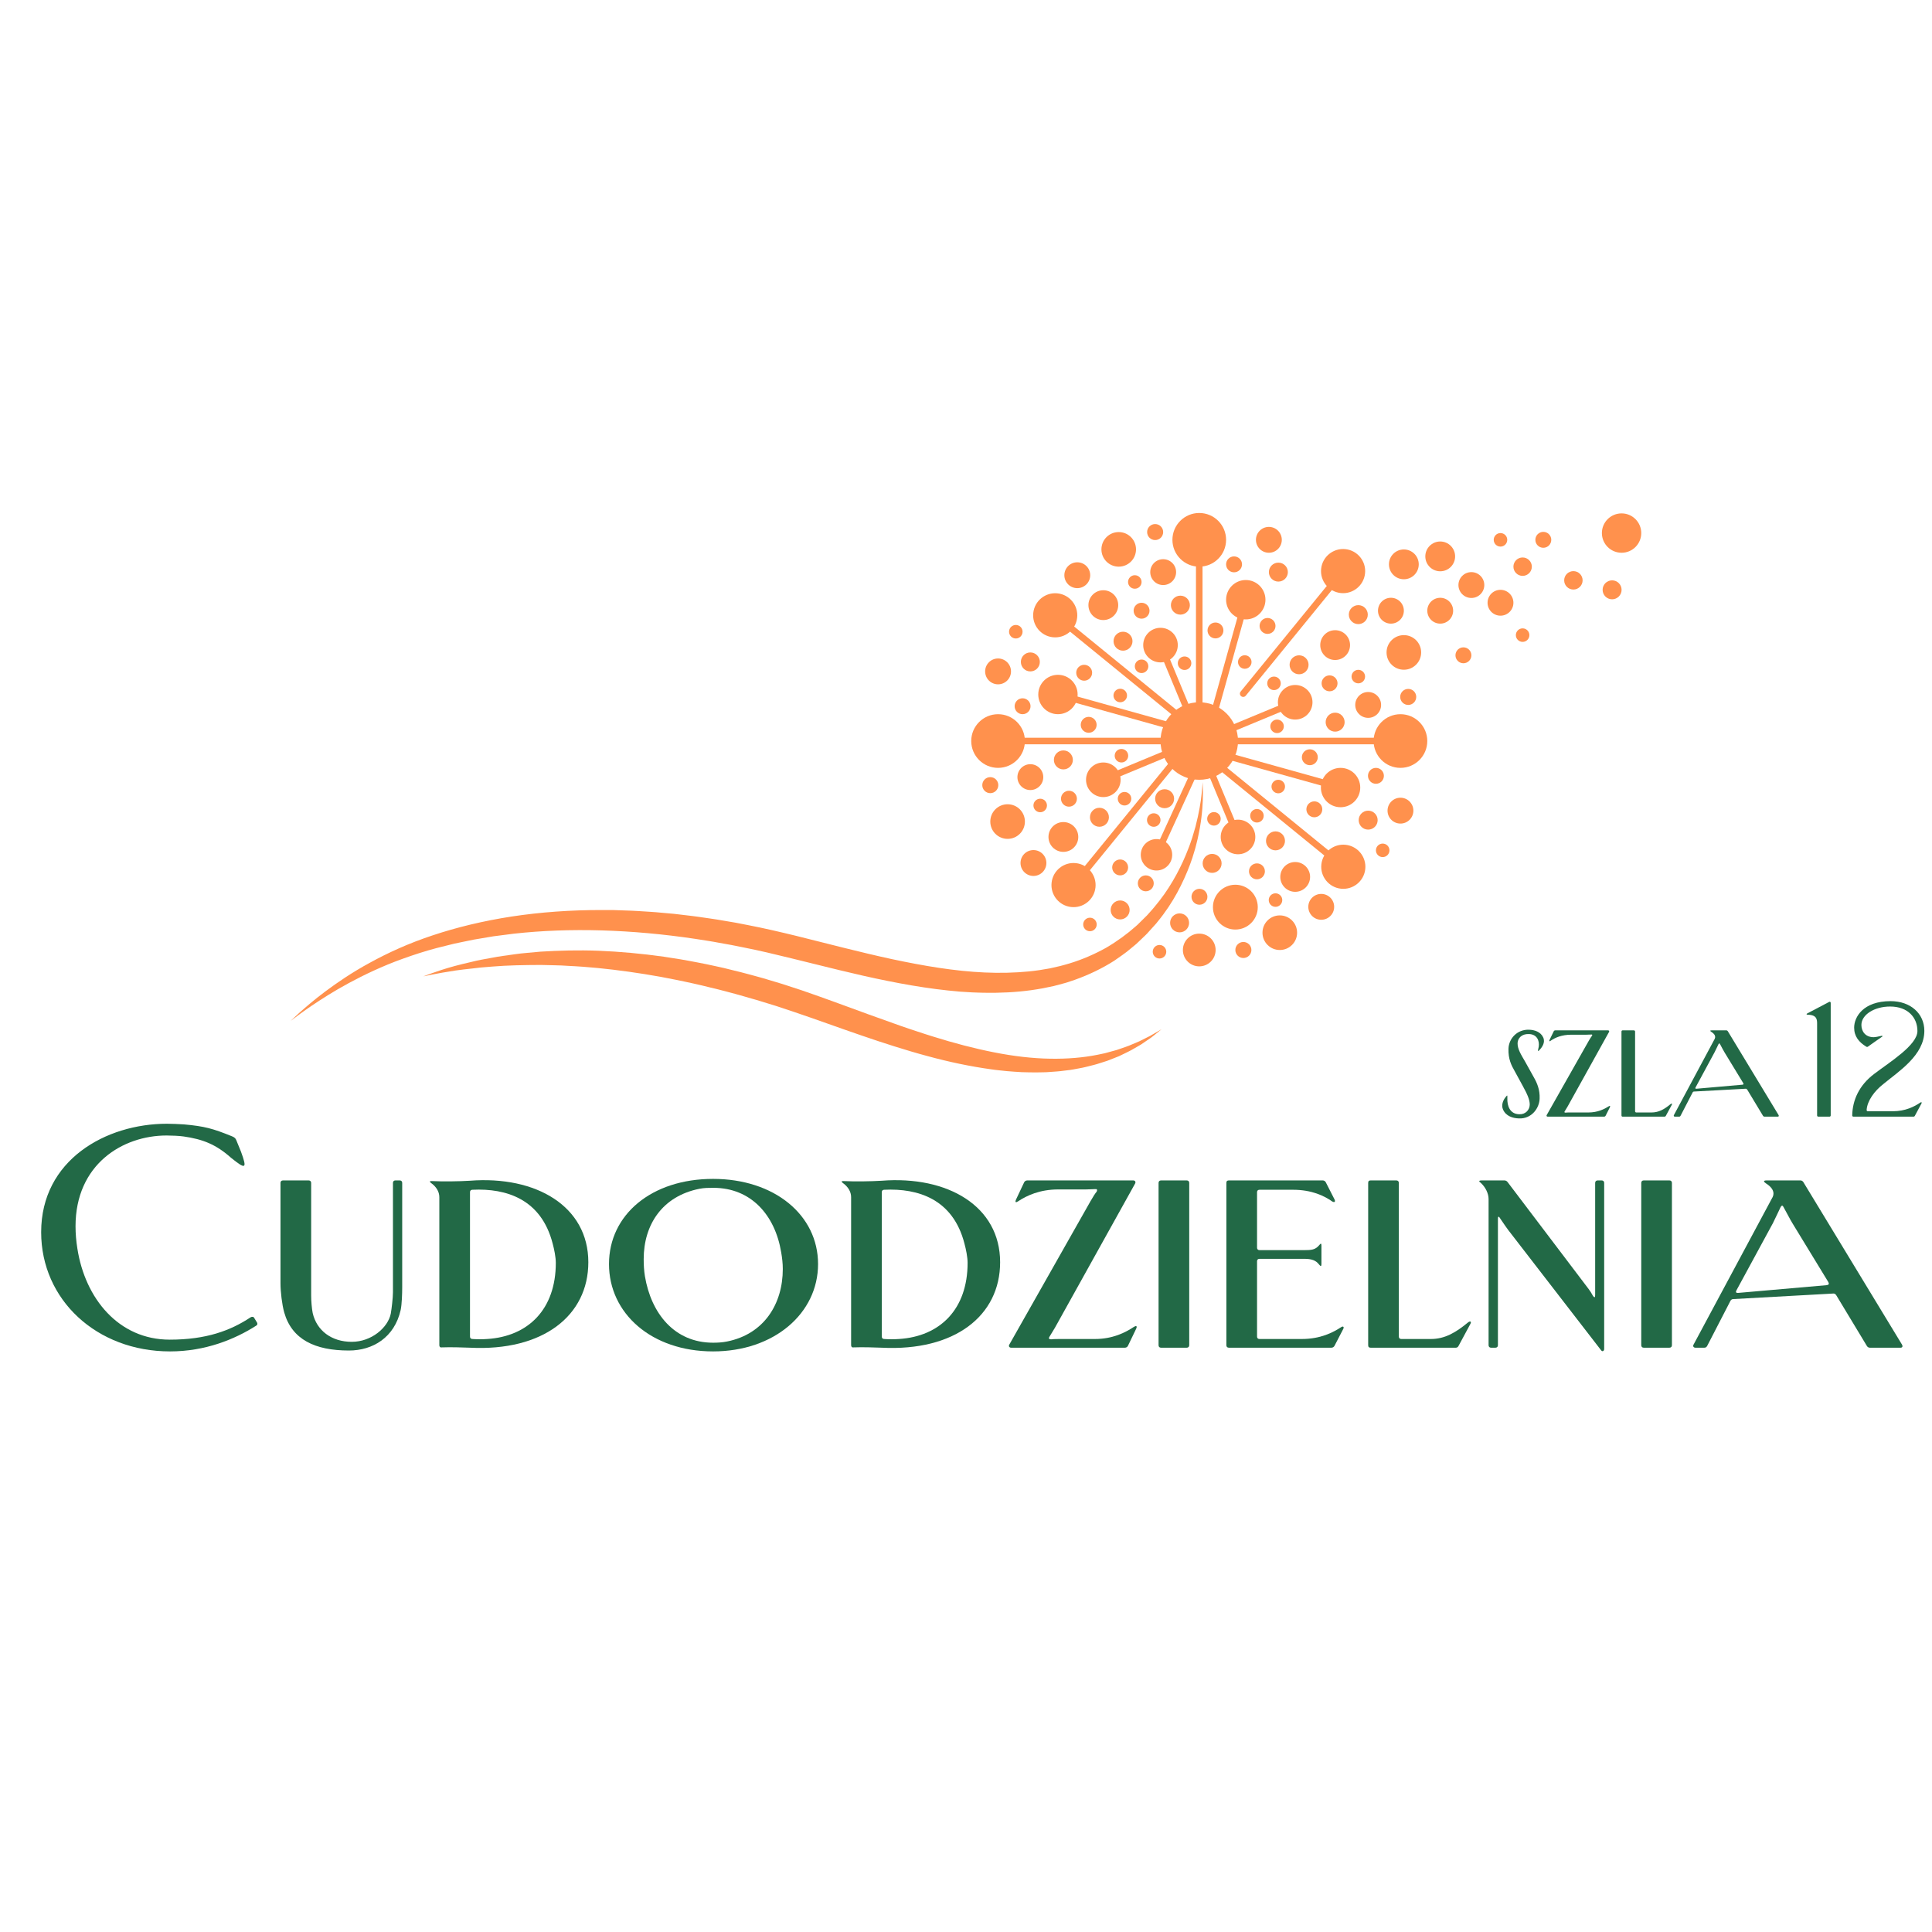 <svg xmlns="http://www.w3.org/2000/svg" xmlns:xlink="http://www.w3.org/1999/xlink" width="500" zoomAndPan="magnify" viewBox="0 0 375 375" height="500" preserveAspectRatio="xMidYMid meet" version="1.0"><defs><g/><clipPath id="fd067f8d05"><path d="M 227 99.473 L 238 99.473 L 238 110 L 227 110 Z M 227 99.473 " clip-rule="nonzero"/></clipPath><clipPath id="ee271674c1"><path d="M 310.812 99.57 L 318.543 99.57 L 318.543 107.305 L 310.812 107.305 Z M 310.812 99.57 " clip-rule="nonzero"/></clipPath><clipPath id="572e04f994"><path d="M 56.434 151 L 234 151 L 234 199 L 56.434 199 Z M 56.434 151 " clip-rule="nonzero"/></clipPath><clipPath id="0531280d9c"><path d="M 82.074 184.434 L 225.547 184.434 L 225.547 208.156 L 82.074 208.156 Z M 82.074 184.434 " clip-rule="nonzero"/></clipPath></defs><g fill="#226946" fill-opacity="1"><g transform="translate(5.161, 261.588)"><g><path d="M 27.844 0.719 C 34.688 0.719 40.406 -1.625 44.547 -4.266 C 44.797 -4.391 44.859 -4.625 44.734 -4.875 L 44.188 -5.766 C 44.078 -6.016 43.766 -6.078 43.469 -5.891 C 39.562 -3.312 34.875 -1.562 27.781 -1.562 C 17.859 -1.562 11.359 -9.562 9.859 -19.234 C 9.625 -20.688 9.5 -22.125 9.5 -23.562 C 9.5 -35.594 18.641 -41.188 27.172 -41.188 C 28.141 -41.188 29.641 -41.125 30.484 -41 C 34.219 -40.469 36.797 -39.438 39.688 -36.859 C 42.516 -34.578 42.875 -34.625 41.609 -38.062 L 40.703 -40.281 C 40.578 -40.641 40.281 -40.891 39.797 -41.062 C 36.203 -42.516 34.578 -42.984 30.547 -43.344 C 29.875 -43.406 27.953 -43.469 27.234 -43.469 C 15.391 -43.469 2.828 -36.438 2.828 -22.422 C 2.828 -9.312 13.594 0.719 27.844 0.719 Z M 27.844 0.719 "/></g></g></g><g fill="#226946" fill-opacity="1"><g transform="translate(50.834, 261.588)"><g><path d="M 16.891 0.547 C 21.531 0.547 25.734 -1.984 26.938 -7.328 C 27.172 -8.422 27.234 -10.516 27.234 -11.719 L 27.234 -31.984 C 27.234 -32.281 27.062 -32.469 26.75 -32.469 L 25.906 -32.469 C 25.609 -32.469 25.438 -32.281 25.438 -31.984 L 25.438 -10.766 C 25.438 -9.734 25.188 -7.578 25.016 -6.609 C 24.469 -3.906 21.281 -1.141 17.438 -1.141 C 13.531 -1.141 10.641 -3.312 9.859 -6.734 C 9.688 -7.578 9.562 -9.078 9.562 -10.094 L 9.562 -31.984 C 9.562 -32.281 9.375 -32.469 9.078 -32.469 L 4.094 -32.469 C 3.781 -32.469 3.609 -32.281 3.609 -31.984 L 3.609 -12.5 C 3.609 -10.875 3.906 -8.359 4.328 -6.859 C 5.828 -1.562 10.344 0.547 16.891 0.547 Z M 16.891 0.547 "/></g></g></g><g fill="#226946" fill-opacity="1"><g transform="translate(81.664, 261.588)"><g><path d="M 4.094 -0.062 C 5.656 -0.125 8.234 -0.062 9.562 0 C 23.688 0.719 32.531 -6.188 32.531 -16.594 C 32.531 -27.422 22.422 -33.422 9.5 -32.406 C 7.516 -32.281 4.328 -32.234 2.109 -32.344 C 1.688 -32.344 1.688 -32.234 1.984 -31.984 C 3 -31.266 3.609 -30.297 3.609 -29.219 L 3.609 -0.484 C 3.609 -0.188 3.781 0 4.094 -0.062 Z M 9.562 -2.172 L 9.562 -30.188 C 9.562 -30.484 9.734 -30.656 10.047 -30.656 C 16.594 -30.969 23.391 -28.859 25.609 -20.203 C 25.906 -19.125 26.219 -17.562 26.219 -16.469 C 26.219 -7.453 20.859 -2.172 12.859 -1.688 C 12.078 -1.625 10.875 -1.625 10.047 -1.688 C 9.734 -1.688 9.562 -1.859 9.562 -2.172 Z M 9.562 -2.172 "/></g></g></g><g fill="#226946" fill-opacity="1"><g transform="translate(115.378, 261.588)"><g><path d="M 2.828 -16.234 C 2.828 -6.672 11.062 0.719 23.031 0.719 C 34.875 0.719 43.406 -6.672 43.406 -16.234 C 43.406 -25.797 34.875 -32.766 23.031 -32.766 C 11.062 -32.766 2.828 -25.797 2.828 -16.234 Z M 9.797 -13.891 C 9.625 -14.969 9.562 -16.047 9.562 -17.203 C 9.562 -23.875 13.172 -29.406 20.375 -30.844 C 21.281 -31.031 22.25 -31.031 23.094 -31.031 C 30.359 -31.031 35.047 -25.797 36.25 -18.516 C 36.438 -17.438 36.562 -16.359 36.562 -15.266 C 36.562 -8.531 32.953 -2.641 25.734 -1.203 C 24.828 -1.016 23.875 -0.969 23.031 -0.969 C 15.516 -0.969 11 -6.672 9.797 -13.891 Z M 9.797 -13.891 "/></g></g></g><g fill="#226946" fill-opacity="1"><g transform="translate(161.592, 261.588)"><g><path d="M 4.094 -0.062 C 5.656 -0.125 8.234 -0.062 9.562 0 C 23.688 0.719 32.531 -6.188 32.531 -16.594 C 32.531 -27.422 22.422 -33.422 9.5 -32.406 C 7.516 -32.281 4.328 -32.234 2.109 -32.344 C 1.688 -32.344 1.688 -32.234 1.984 -31.984 C 3 -31.266 3.609 -30.297 3.609 -29.219 L 3.609 -0.484 C 3.609 -0.188 3.781 0 4.094 -0.062 Z M 9.562 -2.172 L 9.562 -30.188 C 9.562 -30.484 9.734 -30.656 10.047 -30.656 C 16.594 -30.969 23.391 -28.859 25.609 -20.203 C 25.906 -19.125 26.219 -17.562 26.219 -16.469 C 26.219 -7.453 20.859 -2.172 12.859 -1.688 C 12.078 -1.625 10.875 -1.625 10.047 -1.688 C 9.734 -1.688 9.562 -1.859 9.562 -2.172 Z M 9.562 -2.172 "/></g></g></g><g fill="#226946" fill-opacity="1"><g transform="translate(195.306, 261.588)"><g><path d="M 0.969 0 L 23.031 0 C 23.266 0 23.516 -0.125 23.625 -0.359 L 25.188 -3.609 C 25.547 -4.328 25.125 -4.266 24.766 -4.031 C 23.141 -2.953 20.688 -1.688 17.203 -1.688 L 10.703 -1.688 C 9.859 -1.688 9.203 -1.688 8.719 -1.625 C 8.297 -1.625 8.172 -1.797 8.422 -2.172 L 9.438 -3.844 L 25.016 -31.859 C 25.188 -32.172 25.016 -32.469 24.656 -32.469 L 4.094 -32.469 C 3.844 -32.469 3.609 -32.344 3.484 -32.109 L 1.922 -28.797 C 1.625 -28.141 1.922 -28.141 2.344 -28.438 C 3.969 -29.516 6.5 -30.719 10.094 -30.719 L 15.453 -30.719 C 16.172 -30.719 16.781 -30.781 17.25 -30.781 C 17.609 -30.844 17.734 -30.656 17.562 -30.297 C 17.25 -29.938 16.891 -29.344 16.359 -28.438 L 0.594 -0.594 C 0.422 -0.297 0.594 0 0.969 0 Z M 0.969 0 "/></g></g></g><g fill="#226946" fill-opacity="1"><g transform="translate(221.268, 261.588)"><g><path d="M 9.562 -0.484 L 9.562 -31.984 C 9.562 -32.281 9.375 -32.469 9.078 -32.469 L 4.094 -32.469 C 3.781 -32.469 3.609 -32.281 3.609 -31.984 L 3.609 -0.484 C 3.609 -0.188 3.781 0 4.094 0 L 9.078 0 C 9.375 0 9.562 -0.188 9.562 -0.484 Z M 9.562 -0.484 "/></g></g></g><g fill="#226946" fill-opacity="1"><g transform="translate(234.429, 261.588)"><g><path d="M 4.094 0 L 23.984 0 C 24.234 0 24.469 -0.125 24.594 -0.359 L 26.281 -3.609 C 26.516 -4.031 26.281 -4.266 25.859 -3.969 C 24.297 -2.953 21.891 -1.688 18.219 -1.688 L 10.047 -1.688 C 9.734 -1.688 9.562 -1.859 9.562 -2.172 L 9.562 -16.781 C 9.562 -17.078 9.734 -17.25 10.047 -17.25 L 18.766 -17.25 C 20.141 -17.25 20.984 -16.953 21.578 -16.172 C 21.891 -15.812 22.062 -15.625 22.062 -16.359 L 22.062 -19.719 C 22.062 -20.438 21.891 -20.203 21.578 -19.844 C 20.859 -19 20.078 -18.938 18.766 -18.938 L 10.047 -18.938 C 9.734 -18.938 9.562 -19.125 9.562 -19.422 L 9.562 -30.188 C 9.562 -30.484 9.734 -30.656 10.047 -30.656 L 16.531 -30.656 C 20.203 -30.656 22.609 -29.469 24.172 -28.375 C 24.594 -28.141 24.828 -28.312 24.594 -28.797 L 22.906 -32.109 C 22.781 -32.344 22.547 -32.469 22.312 -32.469 L 4.094 -32.469 C 3.781 -32.469 3.609 -32.344 3.609 -31.984 L 3.609 -0.484 C 3.609 -0.188 3.781 0 4.094 0 Z M 4.094 0 "/></g></g></g><g fill="#226946" fill-opacity="1"><g transform="translate(261.953, 261.588)"><g><path d="M 3.609 -31.984 L 3.609 -0.484 C 3.609 -0.125 3.781 0 4.094 0 L 20.625 0 C 20.859 0 21.047 -0.125 21.156 -0.359 L 23.453 -4.625 C 23.688 -5.047 23.453 -5.234 23.031 -4.938 C 20.625 -2.953 18.516 -1.688 15.75 -1.688 L 10.047 -1.688 C 9.734 -1.688 9.562 -1.859 9.562 -2.172 L 9.562 -31.984 C 9.562 -32.281 9.375 -32.469 9.078 -32.469 L 4.094 -32.469 C 3.781 -32.469 3.609 -32.344 3.609 -31.984 Z M 3.609 -31.984 "/></g></g></g><g fill="#226946" fill-opacity="1"><g transform="translate(285.511, 261.588)"><g><path d="M 25.859 0.234 L 25.859 -31.984 C 25.859 -32.281 25.672 -32.469 25.375 -32.469 L 24.594 -32.469 C 24.297 -32.469 24.109 -32.281 24.109 -31.984 L 24.109 -10.281 C 24.109 -9.859 24.047 -9.5 23.625 -10.156 C 23.203 -11 22.484 -11.844 21.953 -12.562 L 7.094 -32.172 C 6.969 -32.344 6.734 -32.469 6.5 -32.469 L 2.109 -32.469 C 1.391 -32.469 1.562 -32.234 1.922 -31.984 C 2.828 -31.141 3.422 -29.938 3.422 -28.859 L 3.422 -0.484 C 3.422 -0.188 3.609 0 3.906 0 L 4.75 0 C 5.047 0 5.234 -0.188 5.234 -0.484 L 5.234 -24.953 C 5.234 -25.375 5.297 -25.734 5.719 -25.016 C 6.312 -24.109 7.094 -23.031 7.281 -22.781 L 25.25 0.484 C 25.5 0.844 25.859 0.656 25.859 0.234 Z M 25.859 0.234 "/></g></g></g><g fill="#226946" fill-opacity="1"><g transform="translate(314.958, 261.588)"><g><path d="M 9.562 -0.484 L 9.562 -31.984 C 9.562 -32.281 9.375 -32.469 9.078 -32.469 L 4.094 -32.469 C 3.781 -32.469 3.609 -32.281 3.609 -31.984 L 3.609 -0.484 C 3.609 -0.188 3.781 0 4.094 0 L 9.078 0 C 9.375 0 9.562 -0.188 9.562 -0.484 Z M 9.562 -0.484 "/></g></g></g><g fill="#226946" fill-opacity="1"><g transform="translate(328.12, 261.588)"><g><path d="M 0.969 0 L 2.703 0 C 2.953 0 3.125 -0.125 3.25 -0.359 L 7.75 -9.078 C 7.875 -9.312 8.062 -9.438 8.297 -9.438 L 27.781 -10.516 C 28.016 -10.516 28.203 -10.344 28.312 -10.156 L 34.266 -0.297 C 34.391 -0.125 34.578 0 34.812 0 L 40.766 0 C 41.125 0 41.25 -0.234 41.062 -0.594 L 21.891 -32.172 C 21.766 -32.344 21.578 -32.469 21.344 -32.469 L 14.797 -32.469 C 14.016 -32.469 14.25 -32.172 14.609 -31.922 C 15.453 -31.391 16.109 -30.719 16.109 -29.938 C 16.109 -29.828 16.109 -29.578 15.938 -29.219 L 0.594 -0.594 C 0.422 -0.297 0.594 0 0.969 0 Z M 8.953 -11.188 L 16 -24.172 C 16.469 -25.078 17.078 -26.453 17.438 -27.172 C 17.734 -27.781 17.922 -27.594 18.094 -27.234 C 18.578 -26.391 19.297 -24.953 19.781 -24.172 L 26.75 -12.75 C 26.938 -12.391 26.875 -12.203 26.453 -12.141 L 9.312 -10.641 C 8.719 -10.578 8.781 -10.875 8.953 -11.188 Z M 8.953 -11.188 "/></g></g></g><path fill="#ff914d" d="M 225.254 143.832 C 225.254 147.988 228.621 151.355 232.773 151.355 C 236.93 151.355 240.297 147.988 240.297 143.832 C 240.297 139.68 236.93 136.309 232.773 136.309 C 228.621 136.309 225.254 139.68 225.254 143.832 " fill-opacity="1" fill-rule="nonzero"/><g clip-path="url(#fd067f8d05)"><path fill="#ff914d" d="M 227.566 104.781 C 227.566 107.656 229.898 109.988 232.773 109.988 C 235.652 109.988 237.984 107.656 237.984 104.781 C 237.984 101.902 235.652 99.57 232.773 99.57 C 229.898 99.57 227.566 101.902 227.566 104.781 " fill-opacity="1" fill-rule="nonzero"/></g><path fill="#ff914d" d="M 237.984 116.406 C 237.984 118.516 239.695 120.227 241.805 120.227 C 243.914 120.227 245.625 118.516 245.625 116.406 C 245.625 114.297 243.914 112.582 241.805 112.582 C 239.695 112.582 237.984 114.297 237.984 116.406 " fill-opacity="1" fill-rule="nonzero"/><path fill="#ff914d" d="M 221.895 125.211 C 221.895 127.066 223.398 128.57 225.254 128.57 C 227.105 128.57 228.609 127.066 228.609 125.211 C 228.609 123.359 227.105 121.855 225.254 121.855 C 223.398 121.855 221.895 123.359 221.895 125.211 " fill-opacity="1" fill-rule="nonzero"/><path fill="#ff914d" d="M 213.785 106.633 C 213.785 108.488 215.289 109.988 217.145 109.988 C 218.996 109.988 220.5 108.488 220.5 106.633 C 220.5 104.777 218.996 103.273 217.145 103.273 C 215.289 103.273 213.785 104.777 213.785 106.633 " fill-opacity="1" fill-rule="nonzero"/><path fill="#ff914d" d="M 223.262 111.047 C 223.262 112.434 224.383 113.559 225.77 113.559 C 227.156 113.559 228.281 112.434 228.281 111.047 C 228.281 109.66 227.156 108.539 225.77 108.539 C 224.383 108.539 223.262 109.66 223.262 111.047 " fill-opacity="1" fill-rule="nonzero"/><path fill="#ff914d" d="M 240.297 128.496 C 240.297 129.223 240.887 129.809 241.609 129.809 C 242.336 129.809 242.922 129.223 242.922 128.496 C 242.922 127.773 242.336 127.184 241.609 127.184 C 240.887 127.184 240.297 127.773 240.297 128.496 " fill-opacity="1" fill-rule="nonzero"/><path fill="#ff914d" d="M 294.227 123.277 C 294.227 124.004 294.816 124.59 295.539 124.59 C 296.266 124.59 296.852 124.004 296.852 123.277 C 296.852 122.555 296.266 121.965 295.539 121.965 C 294.816 121.965 294.227 122.555 294.227 123.277 " fill-opacity="1" fill-rule="nonzero"/><path fill="#ff914d" d="M 228.609 128.73 C 228.609 129.453 229.199 130.043 229.922 130.043 C 230.648 130.043 231.234 129.453 231.234 128.73 C 231.234 128.004 230.648 127.418 229.922 127.418 C 229.199 127.418 228.609 128.004 228.609 128.73 " fill-opacity="1" fill-rule="nonzero"/><path fill="#ff914d" d="M 218.953 112.961 C 218.953 113.688 219.539 114.273 220.266 114.273 C 220.992 114.273 221.578 113.688 221.578 112.961 C 221.578 112.238 220.992 111.648 220.266 111.648 C 219.539 111.648 218.953 112.238 218.953 112.961 " fill-opacity="1" fill-rule="nonzero"/><path fill="#ff914d" d="M 222.656 103.273 C 222.656 104.133 223.355 104.828 224.215 104.828 C 225.074 104.828 225.77 104.133 225.77 103.273 C 225.77 102.414 225.074 101.719 224.215 101.719 C 223.355 101.719 222.656 102.414 222.656 103.273 " fill-opacity="1" fill-rule="nonzero"/><path fill="#ff914d" d="M 234.379 122.371 C 234.379 123.223 235.07 123.914 235.922 123.914 C 236.773 123.914 237.465 123.223 237.465 122.371 C 237.465 121.52 236.773 120.828 235.922 120.828 C 235.07 120.828 234.379 121.52 234.379 122.371 " fill-opacity="1" fill-rule="nonzero"/><path fill="#ff914d" d="M 244.484 121.496 C 244.484 122.348 245.176 123.039 246.027 123.039 C 246.883 123.039 247.574 122.348 247.574 121.496 C 247.574 120.641 246.883 119.949 246.027 119.949 C 245.176 119.949 244.484 120.641 244.484 121.496 " fill-opacity="1" fill-rule="nonzero"/><path fill="#ff914d" d="M 237.984 109.539 C 237.984 110.395 238.676 111.086 239.527 111.086 C 240.383 111.086 241.074 110.395 241.074 109.539 C 241.074 108.688 240.383 107.996 239.527 107.996 C 238.676 107.996 237.984 108.688 237.984 109.539 " fill-opacity="1" fill-rule="nonzero"/><path fill="#ff914d" d="M 227.27 117.457 C 227.27 118.477 228.094 119.301 229.109 119.301 C 230.129 119.301 230.953 118.477 230.953 117.457 C 230.953 116.441 230.129 115.617 229.109 115.617 C 228.094 115.617 227.27 116.441 227.27 117.457 " fill-opacity="1" fill-rule="nonzero"/><path fill="#ff914d" d="M 246.289 111.047 C 246.289 112.066 247.113 112.887 248.129 112.887 C 249.148 112.887 249.973 112.066 249.973 111.047 C 249.973 110.031 249.148 109.207 248.129 109.207 C 247.113 109.207 246.289 110.031 246.289 111.047 " fill-opacity="1" fill-rule="nonzero"/><path fill="#ff914d" d="M 243.777 104.781 C 243.777 106.168 244.902 107.289 246.289 107.289 C 247.676 107.289 248.797 106.168 248.797 104.781 C 248.797 103.395 247.676 102.27 246.289 102.27 C 244.902 102.27 243.777 103.395 243.777 104.781 " fill-opacity="1" fill-rule="nonzero"/><path fill="#ff914d" d="M 233.41 137.43 L 232.137 137.43 L 232.137 109.207 L 233.41 109.207 L 233.41 137.43 " fill-opacity="1" fill-rule="nonzero"/><path fill="#ff914d" d="M 235.68 140.73 L 234.453 140.391 L 241.191 116.234 L 242.418 116.578 L 235.68 140.73 " fill-opacity="1" fill-rule="nonzero"/><path fill="#ff914d" d="M 231.031 140.805 L 224.664 125.457 L 225.84 124.969 L 232.207 140.316 L 231.031 140.805 " fill-opacity="1" fill-rule="nonzero"/><path fill="#ff914d" d="M 271.828 138.625 C 268.949 138.625 266.617 140.957 266.617 143.832 C 266.617 146.711 268.949 149.043 271.828 149.043 C 274.703 149.043 277.035 146.711 277.035 143.832 C 277.035 140.957 274.703 138.625 271.828 138.625 " fill-opacity="1" fill-rule="nonzero"/><path fill="#ff914d" d="M 260.203 149.043 C 258.094 149.043 256.383 150.754 256.383 152.863 C 256.383 154.973 258.094 156.684 260.203 156.684 C 262.312 156.684 264.023 154.973 264.023 152.863 C 264.023 150.754 262.312 149.043 260.203 149.043 " fill-opacity="1" fill-rule="nonzero"/><g clip-path="url(#ee271674c1)"><path fill="#ff914d" d="M 314.75 99.648 C 312.637 99.648 310.926 101.359 310.926 103.469 C 310.926 105.578 312.637 107.289 314.75 107.289 C 316.859 107.289 318.566 105.578 318.566 103.469 C 318.566 101.359 316.859 99.648 314.75 99.648 " fill-opacity="1" fill-rule="nonzero"/></g><path fill="#ff914d" d="M 251.395 132.953 C 249.543 132.953 248.039 134.457 248.039 136.309 C 248.039 138.164 249.543 139.668 251.395 139.668 C 253.25 139.668 254.754 138.164 254.754 136.309 C 254.754 134.457 253.25 132.953 251.395 132.953 " fill-opacity="1" fill-rule="nonzero"/><path fill="#ff914d" d="M 272.488 123.277 C 270.633 123.277 269.129 124.781 269.129 126.637 C 269.129 128.492 270.633 129.996 272.488 129.996 C 274.34 129.996 275.844 128.492 275.844 126.637 C 275.844 124.781 274.34 123.277 272.488 123.277 " fill-opacity="1" fill-rule="nonzero"/><path fill="#ff914d" d="M 265.559 134.316 C 264.176 134.316 263.051 135.441 263.051 136.828 C 263.051 138.215 264.176 139.336 265.559 139.336 C 266.945 139.336 268.07 138.215 268.07 136.828 C 268.07 135.441 266.945 134.316 265.559 134.316 " fill-opacity="1" fill-rule="nonzero"/><path fill="#ff914d" d="M 248.109 151.355 C 247.387 151.355 246.797 151.945 246.797 152.668 C 246.797 153.395 247.387 153.98 248.109 153.98 C 248.836 153.98 249.422 153.395 249.422 152.668 C 249.422 151.945 248.836 151.355 248.109 151.355 " fill-opacity="1" fill-rule="nonzero"/><path fill="#ff914d" d="M 247.879 139.668 C 247.152 139.668 246.566 140.258 246.566 140.98 C 246.566 141.707 247.152 142.293 247.879 142.293 C 248.605 142.293 249.191 141.707 249.191 140.98 C 249.191 140.258 248.605 139.668 247.879 139.668 " fill-opacity="1" fill-rule="nonzero"/><path fill="#ff914d" d="M 263.648 130.012 C 262.922 130.012 262.336 130.598 262.336 131.324 C 262.336 132.047 262.922 132.637 263.648 132.637 C 264.371 132.637 264.961 132.047 264.961 131.324 C 264.961 130.598 264.371 130.012 263.648 130.012 " fill-opacity="1" fill-rule="nonzero"/><path fill="#ff914d" d="M 273.336 133.715 C 272.477 133.715 271.777 134.41 271.777 135.27 C 271.777 136.129 272.477 136.828 273.336 136.828 C 274.195 136.828 274.891 136.129 274.891 135.27 C 274.891 134.41 274.195 133.715 273.336 133.715 " fill-opacity="1" fill-rule="nonzero"/><path fill="#ff914d" d="M 254.238 145.438 C 253.383 145.438 252.691 146.129 252.691 146.98 C 252.691 147.832 253.383 148.523 254.238 148.523 C 255.09 148.523 255.781 147.832 255.781 146.98 C 255.781 146.129 255.09 145.438 254.238 145.438 " fill-opacity="1" fill-rule="nonzero"/><path fill="#ff914d" d="M 255.113 155.543 C 254.258 155.543 253.566 156.234 253.566 157.086 C 253.566 157.941 254.258 158.633 255.113 158.633 C 255.965 158.633 256.656 157.941 256.656 157.086 C 256.656 156.234 255.965 155.543 255.113 155.543 " fill-opacity="1" fill-rule="nonzero"/><path fill="#ff914d" d="M 267.066 149.043 C 266.215 149.043 265.523 149.734 265.523 150.586 C 265.523 151.441 266.215 152.133 267.066 152.133 C 267.922 152.133 268.613 151.441 268.613 150.586 C 268.613 149.734 267.922 149.043 267.066 149.043 " fill-opacity="1" fill-rule="nonzero"/><path fill="#ff914d" d="M 259.148 138.328 C 258.133 138.328 257.309 139.152 257.309 140.168 C 257.309 141.188 258.133 142.012 259.148 142.012 C 260.168 142.012 260.992 141.188 260.992 140.168 C 260.992 139.152 260.168 138.328 259.148 138.328 " fill-opacity="1" fill-rule="nonzero"/><path fill="#ff914d" d="M 312.906 112.645 C 311.891 112.645 311.066 113.469 311.066 114.484 C 311.066 115.5 311.891 116.324 312.906 116.324 C 313.922 116.324 314.75 115.5 314.75 114.484 C 314.75 113.469 313.922 112.645 312.906 112.645 " fill-opacity="1" fill-rule="nonzero"/><path fill="#ff914d" d="M 263.648 117.457 C 262.629 117.457 261.805 118.281 261.805 119.301 C 261.805 120.316 262.629 121.141 263.648 121.141 C 264.664 121.141 265.488 120.316 265.488 119.301 C 265.488 118.281 264.664 117.457 263.648 117.457 " fill-opacity="1" fill-rule="nonzero"/><path fill="#ff914d" d="M 265.559 157.348 C 264.543 157.348 263.719 158.172 263.719 159.188 C 263.719 160.203 264.543 161.027 265.559 161.027 C 266.578 161.027 267.402 160.203 267.402 159.188 C 267.402 158.172 266.578 157.348 265.559 157.348 " fill-opacity="1" fill-rule="nonzero"/><path fill="#ff914d" d="M 271.828 154.836 C 270.441 154.836 269.32 155.961 269.32 157.348 C 269.32 158.734 270.441 159.855 271.828 159.855 C 273.215 159.855 274.336 158.734 274.336 157.348 C 274.336 155.961 273.215 154.836 271.828 154.836 " fill-opacity="1" fill-rule="nonzero"/><path fill="#ff914d" d="M 267.402 144.469 L 239.18 144.469 L 239.18 143.195 L 267.402 143.195 L 267.402 144.469 " fill-opacity="1" fill-rule="nonzero"/><path fill="#ff914d" d="M 260.031 153.477 L 235.875 146.738 L 236.219 145.512 L 260.375 152.25 L 260.031 153.477 " fill-opacity="1" fill-rule="nonzero"/><path fill="#ff914d" d="M 236.293 143.266 L 235.805 142.09 L 251.152 135.723 L 251.641 136.898 L 236.293 143.266 " fill-opacity="1" fill-rule="nonzero"/><path fill="#ff914d" d="M 227.484 166.395 C 227.75 164.727 226.617 163.164 224.953 162.902 C 223.289 162.637 221.727 163.77 221.461 165.434 C 221.195 167.098 222.332 168.66 223.992 168.926 C 225.656 169.191 227.223 168.059 227.484 166.395 " fill-opacity="1" fill-rule="nonzero"/><path fill="#ff914d" d="M 243.656 162.453 C 243.656 160.598 242.152 159.094 240.297 159.094 C 238.441 159.094 236.938 160.598 236.938 162.453 C 236.938 164.309 238.441 165.812 240.297 165.812 C 242.152 165.812 243.656 164.309 243.656 162.453 " fill-opacity="1" fill-rule="nonzero"/><path fill="#ff914d" d="M 251.766 181.035 C 251.766 179.18 250.262 177.676 248.406 177.676 C 246.551 177.676 245.047 179.18 245.047 181.035 C 245.047 182.891 246.551 184.395 248.406 184.395 C 250.262 184.395 251.766 182.891 251.766 181.035 " fill-opacity="1" fill-rule="nonzero"/><path fill="#ff914d" d="M 244.133 176.078 C 244.133 173.676 242.184 171.727 239.781 171.727 C 237.379 171.727 235.43 173.676 235.43 176.078 C 235.43 178.48 237.379 180.426 239.781 180.426 C 242.184 180.426 244.133 178.48 244.133 176.078 " fill-opacity="1" fill-rule="nonzero"/><path fill="#ff914d" d="M 225.254 159.168 C 225.254 158.445 224.664 157.855 223.941 157.855 C 223.215 157.855 222.629 158.445 222.629 159.168 C 222.629 159.895 223.215 160.48 223.941 160.48 C 224.664 160.48 225.254 159.895 225.254 159.168 " fill-opacity="1" fill-rule="nonzero"/><path fill="#ff914d" d="M 236.938 158.938 C 236.938 158.211 236.352 157.625 235.625 157.625 C 234.902 157.625 234.312 158.211 234.312 158.938 C 234.312 159.66 234.902 160.25 235.625 160.25 C 236.352 160.25 236.938 159.66 236.938 158.938 " fill-opacity="1" fill-rule="nonzero"/><path fill="#ff914d" d="M 248.887 174.703 C 248.887 173.98 248.297 173.391 247.574 173.391 C 246.848 173.391 246.262 173.98 246.262 174.703 C 246.262 175.43 246.848 176.016 247.574 176.016 C 248.297 176.016 248.887 175.43 248.887 174.703 " fill-opacity="1" fill-rule="nonzero"/><path fill="#ff914d" d="M 226.371 184.73 C 226.371 184.008 225.785 183.418 225.059 183.418 C 224.336 183.418 223.746 184.008 223.746 184.73 C 223.746 185.457 224.336 186.043 225.059 186.043 C 225.785 186.043 226.371 185.457 226.371 184.73 " fill-opacity="1" fill-rule="nonzero"/><path fill="#ff914d" d="M 242.895 184.395 C 242.895 183.535 242.195 182.836 241.336 182.836 C 240.477 182.836 239.781 183.535 239.781 184.395 C 239.781 185.254 240.477 185.949 241.336 185.949 C 242.195 185.949 242.895 185.254 242.895 184.395 " fill-opacity="1" fill-rule="nonzero"/><path fill="#ff914d" d="M 223.941 171.457 C 223.941 170.602 223.25 169.91 222.395 169.91 C 221.543 169.91 220.852 170.602 220.852 171.457 C 220.852 172.309 221.543 173 222.395 173 C 223.25 173 223.941 172.309 223.941 171.457 " fill-opacity="1" fill-rule="nonzero"/><path fill="#ff914d" d="M 218.965 168.367 C 218.965 167.516 218.273 166.824 217.422 166.824 C 216.566 166.824 215.875 167.516 215.875 168.367 C 215.875 169.219 216.566 169.91 217.422 169.91 C 218.273 169.91 218.965 169.219 218.965 168.367 " fill-opacity="1" fill-rule="nonzero"/><path fill="#ff914d" d="M 234.359 174.066 C 234.359 173.211 233.668 172.52 232.812 172.52 C 231.961 172.52 231.27 173.211 231.27 174.066 C 231.27 174.918 231.961 175.609 232.812 175.609 C 233.668 175.609 234.359 174.918 234.359 174.066 " fill-opacity="1" fill-rule="nonzero"/><path fill="#ff914d" d="M 237.113 167.582 C 237.113 166.566 236.289 165.742 235.273 165.742 C 234.258 165.742 233.434 166.566 233.434 167.582 C 233.434 168.602 234.258 169.426 235.273 169.426 C 236.289 169.426 237.113 168.602 237.113 167.582 " fill-opacity="1" fill-rule="nonzero"/><path fill="#ff914d" d="M 230.801 179.129 C 230.801 178.109 229.977 177.289 228.961 177.289 C 227.941 177.289 227.117 178.109 227.117 179.129 C 227.117 180.145 227.941 180.969 228.961 180.969 C 229.977 180.969 230.801 180.145 230.801 179.129 " fill-opacity="1" fill-rule="nonzero"/><path fill="#ff914d" d="M 219.262 176.621 C 219.262 175.602 218.438 174.777 217.422 174.777 C 216.402 174.777 215.578 175.602 215.578 176.621 C 215.578 177.637 216.402 178.461 217.422 178.461 C 218.438 178.461 219.262 177.637 219.262 176.621 " fill-opacity="1" fill-rule="nonzero"/><path fill="#ff914d" d="M 227.895 155.031 C 227.895 154.012 227.07 153.188 226.055 153.188 C 225.035 153.188 224.211 154.012 224.211 155.031 C 224.211 156.047 225.035 156.871 226.055 156.871 C 227.07 156.871 227.895 156.047 227.895 155.031 " fill-opacity="1" fill-rule="nonzero"/><path fill="#ff914d" d="M 235.953 184.395 C 235.953 182.637 234.531 181.215 232.773 181.215 C 231.02 181.215 229.598 182.637 229.598 184.395 C 229.598 186.148 231.02 187.57 232.773 187.57 C 234.531 187.57 235.953 186.148 235.953 184.395 " fill-opacity="1" fill-rule="nonzero"/><path fill="#ff914d" d="M 225.051 166.18 L 223.895 165.648 L 232.234 147.449 L 233.391 147.98 L 225.051 166.18 " fill-opacity="1" fill-rule="nonzero"/><path fill="#ff914d" d="M 239.711 162.699 L 233.344 147.352 L 234.52 146.863 L 240.887 162.211 L 239.711 162.699 " fill-opacity="1" fill-rule="nonzero"/><path fill="#ff914d" d="M 193.723 149.043 C 196.602 149.043 198.934 146.711 198.934 143.832 C 198.934 140.957 196.602 138.625 193.723 138.625 C 190.848 138.625 188.516 140.957 188.516 143.832 C 188.516 146.711 190.848 149.043 193.723 149.043 " fill-opacity="1" fill-rule="nonzero"/><path fill="#ff914d" d="M 205.348 138.625 C 207.457 138.625 209.168 136.914 209.168 134.805 C 209.168 132.691 207.457 130.98 205.348 130.98 C 203.238 130.98 201.527 132.691 201.527 134.805 C 201.527 136.914 203.238 138.625 205.348 138.625 " fill-opacity="1" fill-rule="nonzero"/><path fill="#ff914d" d="M 214.152 154.715 C 216.008 154.715 217.512 153.211 217.512 151.355 C 217.512 149.5 216.008 147.996 214.152 147.996 C 212.301 147.996 210.797 149.5 210.797 151.355 C 210.797 153.211 212.301 154.715 214.152 154.715 " fill-opacity="1" fill-rule="nonzero"/><path fill="#ff914d" d="M 195.574 162.824 C 197.43 162.824 198.934 161.32 198.934 159.465 C 198.934 157.609 197.43 156.105 195.574 156.105 C 193.719 156.105 192.215 157.609 192.215 159.465 C 192.215 161.32 193.719 162.824 195.574 162.824 " fill-opacity="1" fill-rule="nonzero"/><path fill="#ff914d" d="M 199.988 153.348 C 201.375 153.348 202.5 152.223 202.5 150.84 C 202.5 149.453 201.375 148.328 199.988 148.328 C 198.605 148.328 197.48 149.453 197.48 150.84 C 197.48 152.223 198.605 153.348 199.988 153.348 " fill-opacity="1" fill-rule="nonzero"/><path fill="#ff914d" d="M 217.438 136.309 C 218.164 136.309 218.754 135.723 218.754 134.996 C 218.754 134.273 218.164 133.684 217.438 133.684 C 216.715 133.684 216.125 134.273 216.125 134.996 C 216.125 135.723 216.715 136.309 217.438 136.309 " fill-opacity="1" fill-rule="nonzero"/><path fill="#ff914d" d="M 217.672 147.996 C 218.395 147.996 218.984 147.41 218.984 146.684 C 218.984 145.961 218.395 145.371 217.672 145.371 C 216.945 145.371 216.359 145.961 216.359 146.684 C 216.359 147.41 216.945 147.996 217.672 147.996 " fill-opacity="1" fill-rule="nonzero"/><path fill="#ff914d" d="M 201.902 157.656 C 202.629 157.656 203.215 157.066 203.215 156.344 C 203.215 155.617 202.629 155.031 201.902 155.031 C 201.18 155.031 200.59 155.617 200.59 156.344 C 200.59 157.066 201.18 157.656 201.902 157.656 " fill-opacity="1" fill-rule="nonzero"/><path fill="#ff914d" d="M 192.215 153.953 C 193.074 153.953 193.77 153.254 193.77 152.395 C 193.77 151.535 193.074 150.84 192.215 150.84 C 191.355 150.84 190.66 151.535 190.66 152.395 C 190.66 153.254 191.355 153.953 192.215 153.953 " fill-opacity="1" fill-rule="nonzero"/><path fill="#ff914d" d="M 211.312 142.23 C 212.164 142.23 212.855 141.539 212.855 140.688 C 212.855 139.832 212.164 139.141 211.312 139.141 C 210.461 139.141 209.77 139.832 209.77 140.688 C 209.77 141.539 210.461 142.23 211.312 142.23 " fill-opacity="1" fill-rule="nonzero"/><path fill="#ff914d" d="M 210.438 132.125 C 211.289 132.125 211.98 131.434 211.98 130.578 C 211.98 129.727 211.289 129.035 210.438 129.035 C 209.586 129.035 208.895 129.727 208.895 130.578 C 208.895 131.434 209.586 132.125 210.438 132.125 " fill-opacity="1" fill-rule="nonzero"/><path fill="#ff914d" d="M 198.48 138.625 C 199.336 138.625 200.027 137.934 200.027 137.078 C 200.027 136.227 199.336 135.535 198.48 135.535 C 197.629 135.535 196.938 136.227 196.938 137.078 C 196.938 137.934 197.629 138.625 198.48 138.625 " fill-opacity="1" fill-rule="nonzero"/><path fill="#ff914d" d="M 206.402 149.34 C 207.418 149.34 208.242 148.516 208.242 147.5 C 208.242 146.48 207.418 145.656 206.402 145.656 C 205.383 145.656 204.559 146.48 204.559 147.5 C 204.559 148.516 205.383 149.34 206.402 149.34 " fill-opacity="1" fill-rule="nonzero"/><path fill="#ff914d" d="M 199.988 130.32 C 201.008 130.32 201.832 129.496 201.832 128.48 C 201.832 127.461 201.008 126.637 199.988 126.637 C 198.973 126.637 198.148 127.461 198.148 128.48 C 198.148 129.496 198.973 130.32 199.988 130.32 " fill-opacity="1" fill-rule="nonzero"/><path fill="#ff914d" d="M 193.723 132.828 C 195.109 132.828 196.234 131.707 196.234 130.32 C 196.234 128.934 195.109 127.809 193.723 127.809 C 192.336 127.809 191.215 128.934 191.215 130.32 C 191.215 131.707 192.336 132.828 193.723 132.828 " fill-opacity="1" fill-rule="nonzero"/><path fill="#ff914d" d="M 226.371 144.469 L 198.148 144.469 L 198.148 143.195 L 226.371 143.195 L 226.371 144.469 " fill-opacity="1" fill-rule="nonzero"/><path fill="#ff914d" d="M 229.332 142.152 L 205.176 135.418 L 205.52 134.191 L 229.672 140.93 L 229.332 142.152 " fill-opacity="1" fill-rule="nonzero"/><path fill="#ff914d" d="M 214.398 151.945 L 213.91 150.77 L 229.258 144.402 L 229.746 145.578 L 214.398 151.945 " fill-opacity="1" fill-rule="nonzero"/><path fill="#ff914d" d="M 256.434 110.387 C 256.18 112.738 257.875 114.852 260.227 115.109 C 262.582 115.367 264.695 113.668 264.953 111.316 C 265.211 108.965 263.512 106.848 261.16 106.59 C 258.809 106.336 256.691 108.031 256.434 110.387 " fill-opacity="1" fill-rule="nonzero"/><path fill="#ff914d" d="M 240.902 135.129 C 240.629 134.906 240.586 134.504 240.809 134.234 L 260.203 110.449 L 261.188 111.254 L 241.797 135.039 C 241.574 135.309 241.172 135.352 240.902 135.129 " fill-opacity="1" fill-rule="nonzero"/><path fill="#ff914d" d="M 258.07 131.09 C 257.215 131.09 256.523 131.781 256.523 132.637 C 256.523 133.488 257.215 134.18 258.07 134.18 C 258.922 134.18 259.613 133.488 259.613 132.637 C 259.613 131.781 258.922 131.09 258.07 131.09 " fill-opacity="1" fill-rule="nonzero"/><path fill="#ff914d" d="M 284.047 125.648 C 283.195 125.648 282.504 126.34 282.504 127.195 C 282.504 128.047 283.195 128.738 284.047 128.738 C 284.902 128.738 285.594 128.047 285.594 127.195 C 285.594 126.34 284.902 125.648 284.047 125.648 " fill-opacity="1" fill-rule="nonzero"/><path fill="#ff914d" d="M 299.559 103.234 C 298.703 103.234 298.012 103.93 298.012 104.781 C 298.012 105.633 298.703 106.324 299.559 106.324 C 300.41 106.324 301.102 105.633 301.102 104.781 C 301.102 103.93 300.41 103.234 299.559 103.234 " fill-opacity="1" fill-rule="nonzero"/><path fill="#ff914d" d="M 245.969 132.637 C 245.969 133.359 246.555 133.949 247.281 133.949 C 248.008 133.949 248.594 133.359 248.594 132.637 C 248.594 131.91 248.008 131.324 247.281 131.324 C 246.555 131.324 245.969 131.91 245.969 132.637 " fill-opacity="1" fill-rule="nonzero"/><path fill="#ff914d" d="M 259.148 122.32 C 257.551 122.32 256.258 123.613 256.258 125.211 C 256.258 126.809 257.551 128.105 259.148 128.105 C 260.746 128.105 262.043 126.809 262.043 125.211 C 262.043 123.613 260.746 122.32 259.148 122.32 " fill-opacity="1" fill-rule="nonzero"/><path fill="#ff914d" d="M 279.547 105.102 C 277.949 105.102 276.652 106.398 276.652 107.996 C 276.652 109.594 277.949 110.887 279.547 110.887 C 281.145 110.887 282.438 109.594 282.438 107.996 C 282.438 106.398 281.145 105.102 279.547 105.102 " fill-opacity="1" fill-rule="nonzero"/><path fill="#ff914d" d="M 272.488 106.648 C 270.887 106.648 269.594 107.941 269.594 109.539 C 269.594 111.137 270.887 112.434 272.488 112.434 C 274.086 112.434 275.379 111.137 275.379 109.539 C 275.379 107.941 274.086 106.648 272.488 106.648 " fill-opacity="1" fill-rule="nonzero"/><path fill="#ff914d" d="M 295.539 108.203 C 294.555 108.203 293.754 109.004 293.754 109.988 C 293.754 110.977 294.555 111.777 295.539 111.777 C 296.527 111.777 297.328 110.977 297.328 109.988 C 297.328 109.004 296.527 108.203 295.539 108.203 " fill-opacity="1" fill-rule="nonzero"/><path fill="#ff914d" d="M 305.395 110.855 C 304.406 110.855 303.605 111.656 303.605 112.645 C 303.605 113.629 304.406 114.43 305.395 114.43 C 306.379 114.43 307.184 113.629 307.184 112.645 C 307.184 111.656 306.379 110.855 305.395 110.855 " fill-opacity="1" fill-rule="nonzero"/><path fill="#ff914d" d="M 269.977 116.027 C 268.59 116.027 267.465 117.152 267.465 118.539 C 267.465 119.926 268.59 121.047 269.977 121.047 C 271.363 121.047 272.488 119.926 272.488 118.539 C 272.488 117.152 271.363 116.027 269.977 116.027 " fill-opacity="1" fill-rule="nonzero"/><path fill="#ff914d" d="M 291.242 114.484 C 289.855 114.484 288.734 115.609 288.734 116.996 C 288.734 118.379 289.855 119.504 291.242 119.504 C 292.629 119.504 293.754 118.379 293.754 116.996 C 293.754 115.609 292.629 114.484 291.242 114.484 " fill-opacity="1" fill-rule="nonzero"/><path fill="#ff914d" d="M 285.594 111.047 C 284.207 111.047 283.082 112.172 283.082 113.559 C 283.082 114.941 284.207 116.066 285.594 116.066 C 286.977 116.066 288.102 114.941 288.102 113.559 C 288.102 112.172 286.977 111.047 285.594 111.047 " fill-opacity="1" fill-rule="nonzero"/><path fill="#ff914d" d="M 279.203 116.055 C 277.832 116.242 276.871 117.508 277.059 118.879 C 277.25 120.254 278.516 121.215 279.887 121.023 C 281.262 120.836 282.219 119.57 282.031 118.199 C 281.844 116.824 280.578 115.863 279.203 116.055 " fill-opacity="1" fill-rule="nonzero"/><path fill="#ff914d" d="M 291.242 103.469 C 290.516 103.469 289.93 104.055 289.93 104.781 C 289.93 105.504 290.516 106.094 291.242 106.094 C 291.969 106.094 292.555 105.504 292.555 104.781 C 292.555 104.055 291.969 103.469 291.242 103.469 " fill-opacity="1" fill-rule="nonzero"/><path fill="#ff914d" d="M 252.152 127.195 C 251.133 127.195 250.309 128.02 250.309 129.035 C 250.309 130.051 251.133 130.875 252.152 130.875 C 253.168 130.875 253.992 130.051 253.992 129.035 C 253.992 128.02 253.168 127.195 252.152 127.195 " fill-opacity="1" fill-rule="nonzero"/><path fill="#ff914d" d="M 261.199 163.977 C 258.848 163.719 256.734 165.418 256.477 167.77 C 256.219 170.121 257.918 172.238 260.27 172.496 C 262.621 172.75 264.734 171.055 264.996 168.703 C 265.25 166.352 263.555 164.234 261.199 163.977 " fill-opacity="1" fill-rule="nonzero"/><path fill="#ff914d" d="M 260.332 168.73 L 236.055 148.938 L 236.859 147.949 L 261.137 167.742 L 260.332 168.73 " fill-opacity="1" fill-rule="nonzero"/><path fill="#ff914d" d="M 245.516 169.125 C 245.516 168.273 244.824 167.582 243.973 167.582 C 243.117 167.582 242.426 168.273 242.426 169.125 C 242.426 169.98 243.117 170.672 243.973 170.672 C 244.824 170.672 245.516 169.98 245.516 169.125 " fill-opacity="1" fill-rule="nonzero"/><path fill="#ff914d" d="M 243.973 157.027 C 243.246 157.027 242.66 157.613 242.66 158.34 C 242.66 159.066 243.246 159.652 243.973 159.652 C 244.695 159.652 245.285 159.066 245.285 158.34 C 245.285 157.613 244.695 157.027 243.973 157.027 " fill-opacity="1" fill-rule="nonzero"/><path fill="#ff914d" d="M 254.289 170.207 C 254.289 168.609 252.992 167.316 251.395 167.316 C 249.797 167.316 248.504 168.609 248.504 170.207 C 248.504 171.805 249.797 173.102 251.395 173.102 C 252.992 173.102 254.289 171.805 254.289 170.207 " fill-opacity="1" fill-rule="nonzero"/><path fill="#ff914d" d="M 258.961 176.016 C 258.961 174.633 257.836 173.508 256.449 173.508 C 255.066 173.508 253.941 174.633 253.941 176.016 C 253.941 177.402 255.066 178.527 256.449 178.527 C 257.836 178.527 258.961 177.402 258.961 176.016 " fill-opacity="1" fill-rule="nonzero"/><path fill="#ff914d" d="M 269.691 165.051 C 269.691 164.324 269.105 163.738 268.379 163.738 C 267.656 163.738 267.066 164.324 267.066 165.051 C 267.066 165.777 267.656 166.363 268.379 166.363 C 269.105 166.363 269.691 165.777 269.691 165.051 " fill-opacity="1" fill-rule="nonzero"/><path fill="#ff914d" d="M 249.414 163.211 C 249.414 162.191 248.59 161.367 247.574 161.367 C 246.559 161.367 245.73 162.191 245.73 163.211 C 245.73 164.227 246.559 165.051 247.574 165.051 C 248.59 165.051 249.414 164.227 249.414 163.211 " fill-opacity="1" fill-rule="nonzero"/><path fill="#ff914d" d="M 212.629 172.258 C 212.887 169.906 211.191 167.793 208.836 167.535 C 206.484 167.277 204.371 168.977 204.113 171.328 C 203.855 173.68 205.555 175.793 207.906 176.051 C 210.258 176.309 212.375 174.609 212.629 172.258 " fill-opacity="1" fill-rule="nonzero"/><path fill="#ff914d" d="M 208.867 172.195 L 207.879 171.391 L 227.672 147.113 L 228.66 147.918 L 208.867 172.195 " fill-opacity="1" fill-rule="nonzero"/><path fill="#ff914d" d="M 207.48 156.574 C 208.332 156.574 209.027 155.883 209.027 155.031 C 209.027 154.176 208.332 153.484 207.48 153.484 C 206.629 153.484 205.938 154.176 205.938 155.031 C 205.938 155.883 206.629 156.574 207.48 156.574 " fill-opacity="1" fill-rule="nonzero"/><path fill="#ff914d" d="M 219.582 155.031 C 219.582 154.305 218.992 153.719 218.27 153.719 C 217.543 153.719 216.957 154.305 216.957 155.031 C 216.957 155.754 217.543 156.344 218.27 156.344 C 218.992 156.344 219.582 155.754 219.582 155.031 " fill-opacity="1" fill-rule="nonzero"/><path fill="#ff914d" d="M 206.402 165.348 C 207.996 165.348 209.293 164.051 209.293 162.453 C 209.293 160.855 207.996 159.562 206.402 159.562 C 204.801 159.562 203.508 160.855 203.508 162.453 C 203.508 164.051 204.801 165.348 206.402 165.348 " fill-opacity="1" fill-rule="nonzero"/><path fill="#ff914d" d="M 200.59 170.02 C 201.977 170.02 203.102 168.895 203.102 167.508 C 203.102 166.121 201.977 165 200.59 165 C 199.203 165 198.082 166.121 198.082 167.508 C 198.082 168.895 199.203 170.02 200.59 170.02 " fill-opacity="1" fill-rule="nonzero"/><path fill="#ff914d" d="M 211.559 180.75 C 212.281 180.75 212.871 180.164 212.871 179.438 C 212.871 178.715 212.281 178.125 211.559 178.125 C 210.832 178.125 210.246 178.715 210.246 179.438 C 210.246 180.164 210.832 180.75 211.559 180.75 " fill-opacity="1" fill-rule="nonzero"/><path fill="#ff914d" d="M 213.398 160.473 C 214.414 160.473 215.238 159.648 215.238 158.633 C 215.238 157.613 214.414 156.789 213.398 156.789 C 212.383 156.789 211.559 157.613 211.559 158.633 C 211.559 159.648 212.383 160.473 213.398 160.473 " fill-opacity="1" fill-rule="nonzero"/><path fill="#ff914d" d="M 204.348 123.688 C 206.703 123.945 208.816 122.246 209.074 119.895 C 209.332 117.543 207.633 115.43 205.281 115.172 C 202.93 114.914 200.812 116.613 200.559 118.965 C 200.301 121.316 201.996 123.43 204.348 123.688 " fill-opacity="1" fill-rule="nonzero"/><path fill="#ff914d" d="M 228.691 139.719 L 204.414 119.922 L 205.219 118.938 L 229.496 138.73 L 228.691 139.719 " fill-opacity="1" fill-rule="nonzero"/><path fill="#ff914d" d="M 220.035 118.539 C 220.035 119.391 220.727 120.086 221.578 120.086 C 222.43 120.086 223.121 119.391 223.121 118.539 C 223.121 117.688 222.43 116.996 221.578 116.996 C 220.727 116.996 220.035 117.688 220.035 118.539 " fill-opacity="1" fill-rule="nonzero"/><path fill="#ff914d" d="M 221.578 130.641 C 222.305 130.641 222.891 130.051 222.891 129.328 C 222.891 128.602 222.305 128.016 221.578 128.016 C 220.852 128.016 220.266 128.602 220.266 129.328 C 220.266 130.051 220.852 130.641 221.578 130.641 " fill-opacity="1" fill-rule="nonzero"/><path fill="#ff914d" d="M 211.262 117.457 C 211.262 119.055 212.555 120.352 214.152 120.352 C 215.75 120.352 217.047 119.055 217.047 117.457 C 217.047 115.863 215.75 114.566 214.152 114.566 C 212.555 114.566 211.262 115.863 211.262 117.457 " fill-opacity="1" fill-rule="nonzero"/><path fill="#ff914d" d="M 206.59 111.648 C 206.59 113.035 207.715 114.16 209.098 114.16 C 210.484 114.16 211.609 113.035 211.609 111.648 C 211.609 110.262 210.484 109.141 209.098 109.141 C 207.715 109.141 206.59 110.262 206.59 111.648 " fill-opacity="1" fill-rule="nonzero"/><path fill="#ff914d" d="M 195.855 122.617 C 195.855 123.34 196.445 123.93 197.168 123.93 C 197.895 123.93 198.48 123.34 198.48 122.617 C 198.48 121.891 197.895 121.305 197.168 121.305 C 196.445 121.305 195.855 121.891 195.855 122.617 " fill-opacity="1" fill-rule="nonzero"/><path fill="#ff914d" d="M 216.137 124.457 C 216.137 125.473 216.961 126.297 217.977 126.297 C 218.992 126.297 219.816 125.473 219.816 124.457 C 219.816 123.441 218.992 122.617 217.977 122.617 C 216.961 122.617 216.137 123.441 216.137 124.457 " fill-opacity="1" fill-rule="nonzero"/><g clip-path="url(#572e04f994)"><path fill="#ff914d" d="M 233.434 151.816 C 233.434 151.816 233.438 152.016 233.453 152.402 C 233.457 152.598 233.469 152.84 233.477 153.129 C 233.48 153.27 233.488 153.426 233.492 153.59 C 233.488 153.758 233.488 153.938 233.484 154.125 C 233.477 154.504 233.469 154.926 233.461 155.391 C 233.434 155.855 233.402 156.363 233.371 156.91 C 233.34 157.461 233.258 158.043 233.195 158.672 C 233.133 159.301 233.004 159.961 232.898 160.664 C 232.773 161.359 232.621 162.094 232.453 162.863 C 232.258 163.621 232.086 164.43 231.824 165.25 C 231.359 166.906 230.699 168.652 229.879 170.473 C 229.055 172.293 228.059 174.188 226.801 176.062 C 226.172 177 225.488 177.938 224.73 178.855 L 224.449 179.203 L 224.418 179.25 L 224.352 179.32 L 224.277 179.402 L 224.133 179.562 C 223.938 179.781 223.738 179.996 223.543 180.215 C 223.344 180.434 223.145 180.656 222.945 180.875 C 222.746 181.098 222.559 181.32 222.316 181.539 C 221.859 181.977 221.395 182.418 220.93 182.863 L 220.574 183.199 C 220.453 183.309 220.328 183.406 220.203 183.512 C 219.957 183.715 219.707 183.922 219.453 184.129 C 218.473 184.984 217.355 185.711 216.25 186.492 C 213.961 187.949 211.422 189.176 208.715 190.148 C 208.371 190.262 208.031 190.379 207.688 190.496 C 207.344 190.609 207.004 190.742 206.648 190.824 C 205.945 191.012 205.238 191.203 204.523 191.391 C 203.805 191.539 203.078 191.691 202.348 191.84 C 201.617 191.988 200.879 192.074 200.137 192.195 C 197.16 192.609 194.098 192.746 191.008 192.695 C 190.234 192.668 189.457 192.664 188.684 192.621 C 187.906 192.57 187.129 192.523 186.348 192.477 C 185.57 192.402 184.789 192.328 184.008 192.254 C 183.227 192.176 182.449 192.066 181.664 191.977 C 178.535 191.57 175.398 191.031 172.266 190.395 C 165.996 189.148 159.758 187.504 153.551 185.996 C 150.449 185.23 147.363 184.492 144.277 183.887 C 143.492 183.73 142.711 183.574 141.93 183.418 C 141.16 183.277 140.391 183.141 139.625 183.004 C 138.094 182.707 136.539 182.488 135 182.242 C 128.836 181.316 122.723 180.766 116.801 180.59 C 110.879 180.418 105.145 180.629 99.746 181.227 C 98.402 181.398 97.074 181.57 95.766 181.738 C 94.465 181.957 93.184 182.176 91.922 182.387 C 90.672 182.645 89.441 182.898 88.234 183.148 C 87.035 183.449 85.863 183.742 84.711 184.027 C 82.398 184.641 80.273 185.34 78.23 186.074 C 76.191 186.801 74.293 187.594 72.535 188.402 C 69.02 190.016 66.059 191.676 63.684 193.145 C 61.312 194.621 59.5 195.875 58.285 196.762 C 57.078 197.66 56.434 198.141 56.434 198.141 C 56.434 198.141 56.578 198.004 56.863 197.734 C 57.148 197.473 57.562 197.062 58.125 196.562 C 59.25 195.562 60.914 194.098 63.184 192.41 C 65.449 190.727 68.289 188.766 71.77 186.879 C 73.504 185.926 75.387 184.977 77.422 184.078 C 79.449 183.176 81.668 182.32 83.969 181.555 C 88.602 180.008 93.77 178.75 99.305 177.898 C 104.844 177.055 110.754 176.621 116.859 176.637 C 117.625 176.641 118.391 176.645 119.16 176.645 C 119.93 176.672 120.699 176.699 121.477 176.727 C 123.027 176.762 124.582 176.883 126.148 176.977 C 126.934 177.02 127.715 177.094 128.504 177.168 C 129.289 177.238 130.078 177.309 130.867 177.379 C 131.656 177.473 132.445 177.566 133.234 177.66 C 134.027 177.762 134.82 177.836 135.613 177.961 C 137.195 178.199 138.785 178.398 140.383 178.688 C 141.18 178.82 141.98 178.957 142.781 179.094 C 143.566 179.246 144.348 179.398 145.133 179.551 C 148.324 180.164 151.48 180.906 154.613 181.668 C 160.867 183.219 167.043 184.855 173.148 186.172 C 179.25 187.469 185.285 188.504 191.133 188.758 C 194.055 188.891 196.922 188.824 199.695 188.555 C 200.383 188.469 201.078 188.414 201.758 188.301 C 202.434 188.188 203.109 188.074 203.777 187.961 C 204.438 187.812 205.094 187.66 205.746 187.512 C 206.398 187.363 207.027 187.152 207.664 186.977 C 210.184 186.203 212.535 185.168 214.703 183.957 C 216.84 182.703 218.812 181.262 220.5 179.754 C 220.719 179.582 220.93 179.355 221.141 179.148 C 221.355 178.941 221.562 178.73 221.773 178.527 C 221.984 178.316 222.191 178.113 222.398 177.906 L 222.555 177.754 L 222.629 177.676 C 222.629 177.676 222.688 177.621 222.641 177.672 L 222.676 177.633 L 222.953 177.32 C 223.711 176.5 224.398 175.652 225.059 174.816 C 226.371 173.133 227.449 171.402 228.359 169.723 C 229.273 168.039 230.012 166.395 230.609 164.836 C 230.93 164.066 231.164 163.301 231.418 162.578 C 231.645 161.848 231.855 161.145 232.039 160.473 C 232.73 157.781 233.09 155.602 233.23 154.113 C 233.277 153.742 233.309 153.41 233.328 153.125 C 233.352 152.836 233.371 152.598 233.387 152.402 C 233.418 152.016 233.434 151.816 233.434 151.816 " fill-opacity="1" fill-rule="nonzero"/></g><g clip-path="url(#0531280d9c)"><path fill="#ff914d" d="M 225.457 199.777 C 225.457 199.777 225.004 200.141 224.16 200.824 C 223.945 200.992 223.715 201.188 223.449 201.387 C 223.172 201.578 222.871 201.785 222.543 202.008 C 222.211 202.234 221.859 202.477 221.48 202.734 C 221.086 202.965 220.668 203.203 220.223 203.461 C 219.348 204.004 218.305 204.457 217.188 205.008 C 216.613 205.242 216.012 205.48 215.383 205.723 C 215.227 205.785 215.07 205.852 214.906 205.906 C 214.746 205.957 214.582 206.012 214.414 206.062 C 214.082 206.168 213.742 206.277 213.402 206.383 C 212.719 206.621 211.992 206.781 211.246 206.973 C 210.875 207.059 210.5 207.172 210.109 207.242 C 209.723 207.312 209.328 207.387 208.93 207.465 C 208.531 207.531 208.129 207.629 207.715 207.676 C 207.305 207.727 206.887 207.777 206.465 207.828 C 205.617 207.953 204.75 207.996 203.863 208.062 C 203.641 208.078 203.414 208.094 203.191 208.109 C 202.969 208.117 202.742 208.121 202.516 208.129 C 202.062 208.137 201.602 208.145 201.141 208.152 C 200.215 208.168 199.277 208.121 198.316 208.105 C 197.359 208.047 196.387 207.992 195.406 207.902 C 194.426 207.789 193.422 207.715 192.422 207.559 C 188.402 207.008 184.215 206.133 179.98 204.973 C 177.859 204.41 175.727 203.762 173.578 203.09 C 171.434 202.414 169.273 201.703 167.117 200.953 C 162.793 199.477 158.461 197.879 154.125 196.418 C 153.039 196.047 151.957 195.688 150.875 195.336 L 150.492 195.211 L 150.078 195.086 L 149.25 194.832 L 147.602 194.324 L 146.777 194.074 L 145.961 193.844 C 145.422 193.688 144.879 193.531 144.34 193.375 C 143.266 193.055 142.172 192.773 141.086 192.484 C 140.543 192.344 140.004 192.199 139.461 192.059 C 138.918 191.926 138.379 191.797 137.836 191.668 C 136.754 191.406 135.684 191.125 134.605 190.902 C 133.531 190.676 132.465 190.426 131.402 190.219 C 130.336 190.012 129.277 189.805 128.23 189.602 C 124.023 188.844 119.93 188.277 116.031 187.891 C 115.055 187.809 114.09 187.727 113.145 187.645 C 112.195 187.559 111.258 187.539 110.336 187.477 C 109.875 187.449 109.418 187.422 108.965 187.398 C 108.512 187.371 108.062 187.371 107.617 187.359 C 106.727 187.34 105.852 187.316 104.996 187.297 C 101.574 187.309 98.422 187.371 95.637 187.605 C 94.938 187.664 94.266 187.715 93.613 187.77 C 93.285 187.789 92.969 187.836 92.656 187.871 C 92.344 187.906 92.039 187.941 91.738 187.977 C 90.531 188.117 89.418 188.219 88.426 188.375 C 86.434 188.68 84.871 188.957 83.809 189.176 C 82.746 189.395 82.18 189.512 82.18 189.512 C 82.18 189.512 82.312 189.461 82.574 189.359 C 82.84 189.262 83.227 189.109 83.742 188.93 C 84.766 188.57 86.277 188.039 88.242 187.508 C 89.227 187.23 90.324 186.992 91.52 186.703 C 92.117 186.566 92.738 186.398 93.395 186.285 C 94.047 186.164 94.723 186.043 95.422 185.914 C 96.82 185.633 98.32 185.449 99.906 185.223 C 100.695 185.098 101.512 185.027 102.348 184.949 C 103.184 184.875 104.039 184.797 104.914 184.715 C 108.414 184.5 112.227 184.387 116.254 184.543 C 120.277 184.711 124.516 185.082 128.867 185.699 C 129.949 185.867 131.043 186.039 132.145 186.215 C 133.246 186.395 134.348 186.621 135.461 186.824 C 136.574 187.023 137.68 187.277 138.797 187.512 C 139.355 187.637 139.914 187.762 140.477 187.883 C 141.031 188.023 141.59 188.16 142.148 188.297 C 143.27 188.57 144.391 188.84 145.52 189.156 C 146.082 189.309 146.645 189.461 147.211 189.617 L 148.055 189.852 L 148.883 190.098 L 150.539 190.594 L 151.781 190.969 L 152.223 191.109 C 153.336 191.465 154.453 191.824 155.555 192.199 C 159.969 193.711 164.305 195.328 168.559 196.883 C 170.691 197.656 172.797 198.414 174.883 199.145 C 175.93 199.5 176.965 199.863 178 200.195 C 178.52 200.363 179.035 200.535 179.547 200.703 C 180.059 200.863 180.57 201.027 181.082 201.188 C 185.16 202.469 189.145 203.512 192.961 204.262 C 196.777 205.02 200.43 205.438 203.805 205.492 C 207.184 205.555 210.285 205.277 212.984 204.738 C 213.324 204.668 213.656 204.598 213.98 204.531 C 214.145 204.496 214.305 204.461 214.469 204.426 C 214.625 204.391 214.781 204.34 214.938 204.297 C 215.555 204.121 216.156 203.961 216.738 203.805 C 217.863 203.406 218.93 203.09 219.836 202.668 C 220.297 202.473 220.73 202.285 221.145 202.113 C 221.539 201.914 221.914 201.727 222.262 201.555 C 222.613 201.379 222.934 201.219 223.23 201.07 C 223.523 200.91 223.781 200.75 224.016 200.613 C 224.953 200.066 225.457 199.777 225.457 199.777 " fill-opacity="1" fill-rule="nonzero"/></g><g fill="#226946" fill-opacity="1"><g transform="translate(291.435, 216.742)"><g><path d="M 3.406 0.344 C 5.922 0.438 7.375 -1.734 7.406 -3.531 C 7.469 -5.172 6.953 -6.484 6.234 -7.719 L 4.594 -10.672 C 3.812 -12.031 3.109 -13.094 3.125 -14.266 C 3.156 -15.234 3.938 -16.094 5.328 -16.031 C 6.891 -16 7.406 -14.734 7.234 -13.578 C 7.203 -13.375 7.141 -13.156 7.109 -13 C 7.016 -12.594 7.234 -12.75 7.344 -12.906 C 7.875 -13.453 8.562 -14.391 8.094 -15.391 C 7.594 -16.469 6.422 -16.844 5.328 -16.875 C 3.016 -16.938 1.422 -15.141 1.359 -13.188 C 1.297 -11.172 1.922 -9.953 2.578 -8.812 L 4.188 -5.859 C 5 -4.375 5.516 -3.25 5.484 -2.297 C 5.453 -1.297 4.656 -0.406 3.438 -0.469 C 1.672 -0.5 1.078 -2.047 1.141 -3.594 C 1.141 -4.062 1.203 -4.312 0.844 -3.844 C 0.312 -3.219 -0.094 -2.234 0.312 -1.359 C 0.875 -0.094 2.203 0.312 3.406 0.344 Z M 3.406 0.344 "/></g></g></g><g fill="#226946" fill-opacity="1"><g transform="translate(299.903, 216.742)"><g><path d="M 0.5 0 L 11.438 0 C 11.562 0 11.688 -0.062 11.75 -0.188 L 12.562 -1.797 C 12.719 -2.172 12.531 -2.141 12.312 -1.984 C 11.469 -1.453 10.203 -0.812 8.406 -0.812 L 4.969 -0.812 C 4.531 -0.812 4.188 -0.812 3.969 -0.781 C 3.75 -0.781 3.688 -0.875 3.812 -1.047 C 3.938 -1.234 4.125 -1.547 4.344 -1.922 L 12.406 -16.438 C 12.5 -16.594 12.406 -16.75 12.219 -16.75 L 1.984 -16.75 C 1.859 -16.75 1.734 -16.688 1.672 -16.562 L 0.875 -14.922 C 0.719 -14.578 0.875 -14.578 1.078 -14.734 C 1.922 -15.328 3.219 -15.906 5.094 -15.906 L 8.031 -15.906 C 8.406 -15.906 8.719 -15.938 8.938 -15.938 C 9.156 -15.969 9.219 -15.875 9.094 -15.688 C 8.969 -15.516 8.75 -15.203 8.5 -14.766 L 0.312 -0.312 C 0.219 -0.156 0.312 0 0.5 0 Z M 0.5 0 "/></g></g></g><g fill="#226946" fill-opacity="1"><g transform="translate(312.869, 216.742)"><g><path d="M 1.859 -16.5 L 1.859 -0.25 C 1.859 -0.062 1.953 0 2.109 0 L 10.203 0 C 10.328 0 10.422 -0.062 10.484 -0.188 L 11.625 -2.297 C 11.75 -2.516 11.625 -2.609 11.406 -2.453 C 10.203 -1.453 9.125 -0.812 7.688 -0.812 L 4.75 -0.812 C 4.594 -0.812 4.5 -0.906 4.5 -1.047 L 4.5 -16.5 C 4.5 -16.656 4.406 -16.75 4.25 -16.75 L 2.109 -16.75 C 1.953 -16.75 1.859 -16.688 1.859 -16.5 Z M 1.859 -16.5 "/></g></g></g><g fill="#226946" fill-opacity="1"><g transform="translate(324.594, 216.742)"><g><path d="M 0.5 0 L 1.328 0 C 1.453 0 1.547 -0.062 1.609 -0.188 L 3.938 -4.688 C 4 -4.812 4.094 -4.875 4.219 -4.875 L 14.266 -5.422 C 14.391 -5.422 14.484 -5.328 14.547 -5.234 L 17.609 -0.156 C 17.672 -0.062 17.766 0 17.891 0 L 20.469 0 C 20.656 0 20.719 -0.125 20.625 -0.312 L 10.766 -16.594 C 10.703 -16.688 10.609 -16.75 10.484 -16.75 L 7.625 -16.75 C 7.25 -16.75 7.344 -16.594 7.562 -16.469 C 8 -16.188 8.312 -15.875 8.312 -15.453 C 8.312 -15.391 8.312 -15.266 8.219 -15.078 L 0.312 -0.312 C 0.219 -0.156 0.312 0 0.5 0 Z M 4.531 -5.703 L 8.188 -12.469 C 8.438 -12.938 8.75 -13.641 8.938 -14.016 C 9.094 -14.328 9.188 -14.234 9.281 -14.047 C 9.516 -13.609 9.891 -12.875 10.141 -12.469 L 13.766 -6.516 C 13.859 -6.328 13.859 -6.234 13.609 -6.203 L 4.719 -5.422 C 4.406 -5.391 4.438 -5.547 4.531 -5.703 Z M 4.531 -5.703 "/></g></g></g><g fill="#226946" fill-opacity="1"><g transform="translate(345.562, 216.742)"><g/></g></g><g fill="#226946" fill-opacity="1"><g transform="translate(350.215, 216.742)"><g><path d="M 4.812 -22.266 L 0.562 -20.031 C 0.344 -19.906 0.438 -19.781 0.688 -19.781 C 2.453 -19.75 2.484 -18.828 2.484 -18.016 L 2.484 -0.25 C 2.484 -0.094 2.578 0 2.734 0 L 4.875 0 C 5.031 0 5.125 -0.094 5.125 -0.25 L 5.125 -22.078 C 5.125 -22.266 4.969 -22.359 4.812 -22.266 Z M 4.812 -22.266 "/></g></g></g><g fill="#226946" fill-opacity="1"><g transform="translate(358.28, 216.742)"><g><path d="M 1.484 0 L 13.125 0 C 13.25 0 13.344 -0.062 13.406 -0.188 L 14.672 -2.547 C 14.797 -2.766 14.672 -2.891 14.453 -2.734 C 13.344 -1.984 11.594 -1.047 9.094 -1.047 L 4.281 -1.047 C 4.125 -1.047 4.031 -1.141 4.031 -1.297 C 4.156 -3.109 5.578 -5 7.234 -6.297 C 10.234 -8.781 15.234 -11.906 15.234 -16.656 C 15.234 -20 12.562 -22.422 8.688 -22.422 C 3.344 -22.422 1.609 -19.328 1.609 -17.281 C 1.609 -15.562 2.547 -14.453 3.969 -13.578 C 4.094 -13.516 4.219 -13.516 4.312 -13.609 C 5.234 -14.234 5.953 -14.797 6.984 -15.484 C 7.203 -15.594 7.141 -15.719 6.922 -15.688 C 6.297 -15.531 5.672 -15.422 5.391 -15.422 C 3.812 -15.422 3.016 -16.531 3.016 -17.797 C 3.016 -19.781 5.516 -21.375 8.594 -21.375 C 12.062 -21.375 13.891 -19.203 13.891 -16.625 C 13.891 -13.891 8.531 -10.609 5.516 -8.312 C 2.547 -6.078 1.297 -3.188 1.234 -0.25 C 1.234 -0.094 1.328 0 1.484 0 Z M 1.484 0 "/></g></g></g></svg>